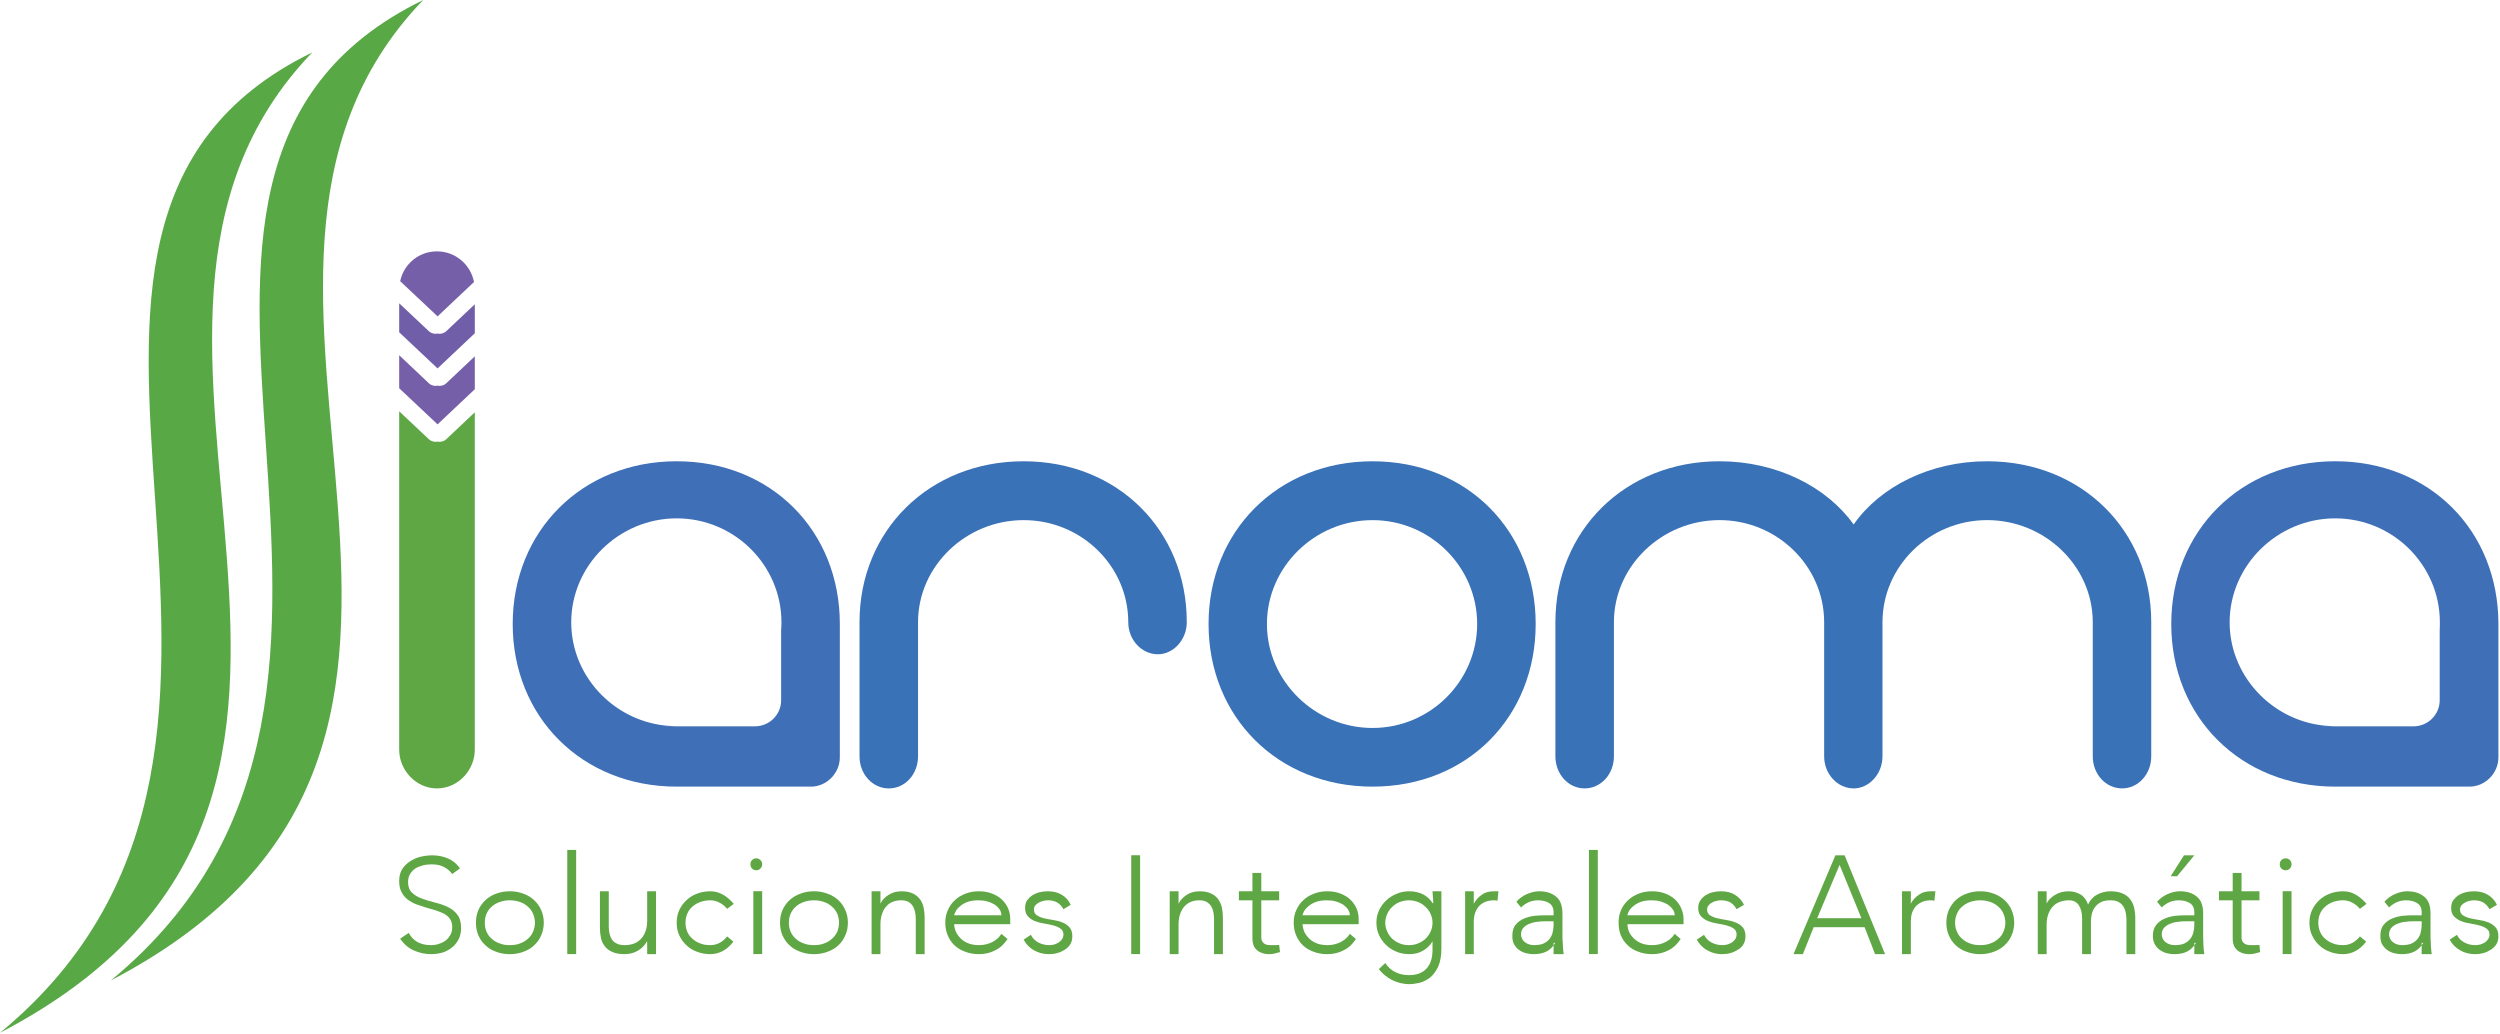 <?xml version="1.0" encoding="UTF-8" standalone="no"?>
<!DOCTYPE svg PUBLIC "-//W3C//DTD SVG 1.1//EN" "http://www.w3.org/Graphics/SVG/1.1/DTD/svg11.dtd">
<svg width="1368px" height="566px" version="1.1" xmlns="http://www.w3.org/2000/svg" xmlns:xlink="http://www.w3.org/1999/xlink" xml:space="preserve" xmlns:serif="http://www.serif.com/" style="fill-rule:evenodd;clip-rule:evenodd;stroke-linejoin:round;stroke-miterlimit:2;">
    <g transform="matrix(10.115,0,0,10.115,1277.57,285.488)">
        <path d="M0,11.06C-3.113,11.052 -5.686,8.514 -5.686,5.443C-5.686,2.356 -3.096,-0.182 0.027,-0.182C3.158,-0.182 5.687,2.356 5.687,5.443C5.687,5.582 5.687,5.731 5.678,5.871L5.678,9.656C5.678,10.441 5.041,11.069 4.256,11.069L0.08,11.069C-0.715,11.069 -0.977,11.06 0,11.06M7.291,14.331C8.121,14.331 8.854,13.624 8.854,12.744L8.854,5.531C8.854,0.498 5.146,-3.271 0.027,-3.271C-5.084,-3.271 -8.844,0.498 -8.844,5.531C-8.844,10.572 -5.084,14.331 0.027,14.331L7.291,14.331Z" style="fill:rgb(62,111,183);"/>
    </g>
    <g transform="matrix(10.115,0,0,10.115,370.009,285.488)">
        <path d="M0,11.06C-3.114,11.052 -5.678,8.514 -5.678,5.443C-5.678,2.356 -3.096,-0.182 0.026,-0.182C3.157,-0.182 5.695,2.356 5.695,5.443C5.695,5.582 5.687,5.731 5.678,5.871L5.678,9.656C5.678,10.441 5.041,11.069 4.256,11.069L0.078,11.069C-0.715,11.069 -0.977,11.06 0,11.06M7.291,14.331C8.12,14.331 8.853,13.624 8.853,12.744L8.853,5.531C8.853,0.498 5.146,-3.271 0.026,-3.271C-5.085,-3.271 -8.844,0.498 -8.844,5.531C-8.844,10.572 -5.085,14.331 0.026,14.331L7.291,14.331Z" style="fill:rgb(62,111,183);"/>
    </g>
    <g transform="matrix(10.115,0,0,10.115,633.622,325.813)">
        <path d="M0,3.184C0.819,3.184 1.561,2.416 1.561,1.448C1.561,-3.497 -2.154,-7.257 -7.265,-7.257C-12.385,-7.257 -16.144,-3.497 -16.144,1.448L-16.144,8.705C-16.144,9.672 -15.438,10.441 -14.557,10.441C-13.676,10.441 -12.978,9.672 -12.978,8.705L-12.978,1.448C-12.978,-1.578 -10.396,-4.073 -7.265,-4.073C-4.134,-4.073 -1.605,-1.578 -1.605,1.448C-1.605,2.416 -0.873,3.184 0,3.184" style="fill:rgb(58,114,184);"/>
    </g>
    <g transform="matrix(10.115,0,0,10.115,751.051,398.24)">
        <path d="M0,-11.233C3.131,-11.233 5.66,-8.695 5.66,-5.616C5.66,-2.537 3.131,0.01 0,0.01C-3.131,0.01 -5.713,-2.537 -5.713,-5.616C-5.713,-8.695 -3.131,-11.233 0,-11.233M0,3.184C5.119,3.184 8.826,-0.574 8.826,-5.616C8.826,-10.649 5.119,-14.417 0,-14.417C-5.112,-14.417 -8.871,-10.649 -8.871,-5.616C-8.871,-0.574 -5.112,3.184 0,3.184" style="fill:rgb(58,114,184);"/>
    </g>
    <g transform="matrix(10.115,0,0,10.115,1161.22,252.403)">
        <path d="M0,17.698C0.871,17.698 1.576,16.929 1.576,15.962L1.576,8.705C1.576,3.76 -2.182,0 -7.303,0C-10.381,0 -13.094,1.37 -14.523,3.42C-15.988,1.37 -18.701,0 -21.779,0C-26.9,0 -30.658,3.76 -30.658,8.705L-30.658,15.962C-30.658,16.929 -29.953,17.698 -29.08,17.698C-28.197,17.698 -27.492,16.929 -27.492,15.962L-27.492,8.705C-27.492,5.679 -24.91,3.184 -21.779,3.184C-18.656,3.184 -16.119,5.679 -16.119,8.705L-16.119,15.962C-16.119,16.929 -15.387,17.698 -14.523,17.698C-13.695,17.698 -12.963,16.929 -12.963,15.962L-12.963,8.705C-12.963,5.679 -10.424,3.184 -7.303,3.184C-4.17,3.184 -1.588,5.679 -1.588,8.705L-1.588,15.962C-1.588,16.929 -0.883,17.698 0,17.698" style="fill:rgb(58,114,184);"/>
    </g>
    <g transform="matrix(10.115,0,0,10.115,60.693,28.667)">
        <path d="M0,50.204C24.883,37.217 2.215,12.421 16.894,-2.834C-2.8,6.76 19.528,34.103 0,50.204M-6,53.038C18.882,40.051 -3.785,15.255 10.894,0.001C-8.8,9.595 13.528,36.937 -6,53.038" style="fill:rgb(89,168,70);"/>
    </g>
    <g transform="matrix(10.115,0,0,10.115,259.816,185.185)">
        <path d="M0,-0.279L0,-1.849L-1.553,-0.383C-1.675,-0.271 -1.858,-0.226 -2.015,-0.262C-2.172,-0.226 -2.355,-0.271 -2.477,-0.383L-4.091,-1.901L-4.091,-0.332L-2.015,1.622L0,-0.279Z" style="fill:rgb(113,94,169);"/>
    </g>
    <g transform="matrix(10.115,0,0,10.115,259.816,213.598)">
        <path d="M0,-0.061L0,-1.841L-1.553,-0.375C-1.675,-0.262 -1.858,-0.218 -2.015,-0.253C-2.172,-0.218 -2.355,-0.262 -2.477,-0.375L-4.091,-1.901L-4.091,-0.114L-2.015,1.84L0,-0.061Z" style="fill:rgb(118,95,169);"/>
    </g>
    <g transform="matrix(0.111,-10.115,-10.115,-0.111,238.376,135.11)">
        <path d="M-1.875,-2.097C-0.927,-1.902 -0.229,-1.067 -0.24,-0.073C-0.251,0.904 -0.94,1.708 -1.875,1.898L-3.755,-0.146L-1.875,-2.097Z" style="fill:rgb(118,95,169);"/>
    </g>
    <g transform="matrix(10.115,0,0,10.115,239.086,225.061)">
        <path d="M0,20.401C1.143,20.401 2.049,19.415 2.049,18.307L2.049,0.053L0.497,1.518C0.375,1.631 0.191,1.674 0.035,1.641C-0.123,1.674 -0.306,1.631 -0.428,1.518L-2.042,0L-2.042,18.307C-2.042,19.415 -1.134,20.401 0,20.401" style="fill:rgb(95,167,68);"/>
    </g>
    <g transform="matrix(10.115,0,0,10.115,218.968,476.499)">
        <path d="M0,3.673C0.2,3.969 0.445,4.179 0.741,4.309C1.029,4.44 1.343,4.509 1.683,4.509C1.893,4.509 2.102,4.475 2.294,4.423C2.485,4.361 2.66,4.266 2.809,4.143C2.965,4.021 3.079,3.873 3.166,3.698C3.253,3.525 3.297,3.324 3.297,3.097C3.297,2.783 3.227,2.538 3.087,2.364C2.948,2.181 2.765,2.049 2.555,1.945C2.337,1.849 2.111,1.771 1.858,1.711C1.613,1.649 1.378,1.579 1.169,1.501C0.951,1.423 0.776,1.317 0.636,1.177C0.497,1.047 0.427,0.855 0.427,0.602C0.427,0.445 0.462,0.305 0.532,0.184C0.602,0.07 0.689,-0.034 0.803,-0.113C0.916,-0.191 1.055,-0.244 1.212,-0.288C1.369,-0.331 1.535,-0.349 1.709,-0.349C1.954,-0.349 2.172,-0.305 2.346,-0.218C2.529,-0.131 2.686,0 2.817,0.175L3.235,-0.131C3.062,-0.383 2.843,-0.558 2.582,-0.671C2.329,-0.776 2.049,-0.836 1.744,-0.836C1.5,-0.836 1.273,-0.802 1.055,-0.749C0.846,-0.688 0.654,-0.601 0.488,-0.479C0.323,-0.366 0.183,-0.218 0.087,-0.052C-0.009,0.123 -0.053,0.323 -0.053,0.541C-0.053,0.785 -0.018,0.977 0.07,1.143C0.148,1.3 0.253,1.431 0.393,1.545C0.532,1.649 0.68,1.736 0.854,1.806C1.021,1.867 1.204,1.928 1.378,1.981C1.561,2.032 1.735,2.085 1.91,2.137C2.076,2.189 2.232,2.251 2.372,2.32C2.503,2.399 2.616,2.486 2.695,2.6C2.773,2.721 2.817,2.861 2.817,3.036C2.817,3.193 2.791,3.324 2.73,3.445C2.66,3.567 2.582,3.673 2.477,3.76C2.372,3.838 2.242,3.908 2.102,3.951C1.962,4.003 1.814,4.021 1.648,4.021C1.387,4.021 1.16,3.969 0.951,3.863C0.75,3.751 0.584,3.585 0.462,3.358L0,3.673Z" style="fill:rgb(95,167,68);"/>
    </g>
    <g transform="matrix(10.115,0,0,10.115,261.757,498.034)">
        <path d="M0,1.36C0.087,1.569 0.218,1.753 0.384,1.901C0.541,2.058 0.732,2.171 0.959,2.25C1.186,2.337 1.43,2.381 1.701,2.381C1.971,2.381 2.215,2.337 2.442,2.25C2.66,2.171 2.861,2.058 3.018,1.901C3.183,1.753 3.314,1.569 3.401,1.36C3.489,1.16 3.541,0.924 3.541,0.68C3.541,0.436 3.489,0.2 3.401,-0C3.314,-0.21 3.183,-0.385 3.018,-0.541C2.861,-0.689 2.66,-0.812 2.442,-0.89C2.215,-0.977 1.971,-1.021 1.701,-1.021C1.43,-1.021 1.186,-0.977 0.959,-0.89C0.732,-0.812 0.541,-0.689 0.384,-0.541C0.218,-0.385 0.087,-0.21 0,-0C-0.087,0.2 -0.131,0.436 -0.131,0.68C-0.131,0.924 -0.087,1.16 0,1.36M0.436,0.209C0.498,0.06 0.584,-0.07 0.707,-0.175C0.829,-0.288 0.968,-0.376 1.143,-0.436C1.308,-0.498 1.491,-0.533 1.701,-0.533C1.91,-0.533 2.102,-0.498 2.268,-0.436C2.433,-0.376 2.573,-0.288 2.695,-0.175C2.817,-0.07 2.904,0.06 2.965,0.209C3.026,0.357 3.062,0.514 3.062,0.68C3.062,0.845 3.026,1.002 2.965,1.151C2.904,1.298 2.817,1.43 2.695,1.534C2.573,1.648 2.433,1.735 2.268,1.796C2.102,1.866 1.91,1.892 1.701,1.892C1.491,1.892 1.308,1.866 1.143,1.796C0.968,1.735 0.829,1.648 0.707,1.534C0.584,1.43 0.498,1.298 0.436,1.151C0.375,1.002 0.349,0.845 0.349,0.68C0.349,0.514 0.375,0.357 0.436,0.209" style="fill:rgb(95,167,68);"/>
    </g>
    <g transform="matrix(10.115,0,0,10.115,-720.368,-431.967)">
        <rect x="101.906" y="88.685" width="0.48" height="5.634" style="fill:rgb(95,167,68);"/>
    </g>
    <g transform="matrix(10.115,0,0,10.115,358.979,522.11)">
        <path d="M0,-3.401L-0.479,-3.401L-0.479,-1.796C-0.479,-1.569 -0.515,-1.378 -0.576,-1.22C-0.637,-1.054 -0.724,-0.916 -0.828,-0.811C-0.942,-0.697 -1.064,-0.618 -1.212,-0.566C-1.361,-0.514 -1.518,-0.488 -1.684,-0.488C-1.867,-0.488 -2.015,-0.514 -2.128,-0.576C-2.241,-0.628 -2.329,-0.706 -2.39,-0.802C-2.451,-0.898 -2.494,-1.012 -2.521,-1.133C-2.547,-1.255 -2.556,-1.378 -2.556,-1.518L-2.556,-3.401L-3.035,-3.401L-3.035,-1.43C-3.035,-1.247 -3.018,-1.064 -2.983,-0.898C-2.948,-0.724 -2.887,-0.576 -2.782,-0.444C-2.687,-0.305 -2.547,-0.2 -2.372,-0.122C-2.198,-0.043 -1.98,0 -1.701,0C-1.421,0 -1.178,-0.069 -0.959,-0.2C-0.75,-0.33 -0.602,-0.488 -0.506,-0.671L-0.479,-0.671L-0.479,0L0,0L0,-3.401Z" style="fill:rgb(95,167,68);"/>
    </g>
    <g transform="matrix(10.115,0,0,10.115,397.885,497.408)">
        <path d="M0,1.483C-0.113,1.623 -0.244,1.745 -0.393,1.824C-0.549,1.911 -0.724,1.954 -0.907,1.954C-1.116,1.954 -1.299,1.928 -1.465,1.858C-1.631,1.796 -1.771,1.71 -1.893,1.596C-2.015,1.492 -2.102,1.36 -2.163,1.212C-2.224,1.064 -2.25,0.907 -2.25,0.742C-2.25,0.576 -2.224,0.419 -2.163,0.271C-2.102,0.122 -2.015,-0.008 -1.893,-0.113C-1.771,-0.226 -1.631,-0.314 -1.465,-0.374C-1.299,-0.436 -1.116,-0.471 -0.907,-0.471C-0.733,-0.471 -0.566,-0.426 -0.418,-0.348C-0.262,-0.269 -0.122,-0.156 0,-0.008L0.357,-0.278C0.192,-0.479 0,-0.644 -0.209,-0.767C-0.427,-0.898 -0.663,-0.959 -0.907,-0.959C-1.169,-0.959 -1.413,-0.915 -1.631,-0.829C-1.849,-0.75 -2.041,-0.627 -2.198,-0.479C-2.363,-0.323 -2.494,-0.148 -2.59,0.062C-2.686,0.262 -2.729,0.498 -2.729,0.742C-2.729,0.986 -2.686,1.222 -2.59,1.422C-2.494,1.631 -2.363,1.815 -2.198,1.963C-2.041,2.12 -1.849,2.233 -1.631,2.312C-1.413,2.399 -1.169,2.442 -0.907,2.442C-0.663,2.442 -0.436,2.381 -0.227,2.269C-0.017,2.154 0.174,1.981 0.34,1.763L0,1.483Z" style="fill:rgb(95,167,68);"/>
    </g>
    <g transform="matrix(10.115,0,0,10.115,-720.368,-427.374)">
        <path d="M111.971,93.865L112.45,93.865L112.45,90.464L111.971,90.464L111.971,93.865ZM111.901,89.235C111.962,89.304 112.041,89.331 112.128,89.331C112.224,89.331 112.294,89.304 112.355,89.235C112.416,89.174 112.451,89.095 112.451,89.007C112.451,88.911 112.416,88.842 112.355,88.78C112.294,88.72 112.224,88.685 112.128,88.685C112.041,88.685 111.962,88.72 111.901,88.78C111.84,88.842 111.814,88.911 111.814,89.007C111.814,89.095 111.84,89.174 111.901,89.235" style="fill:rgb(95,167,68);"/>
    </g>
    <g transform="matrix(10.115,0,0,10.115,428.147,498.034)">
        <path d="M0,1.36C0.096,1.569 0.218,1.753 0.384,1.901C0.541,2.058 0.741,2.171 0.968,2.25C1.186,2.337 1.439,2.381 1.709,2.381C1.971,2.381 2.215,2.337 2.442,2.25C2.668,2.171 2.861,2.058 3.026,1.901C3.192,1.753 3.314,1.569 3.402,1.36C3.498,1.16 3.541,0.924 3.541,0.68C3.541,0.436 3.498,0.2 3.402,-0C3.314,-0.21 3.192,-0.385 3.026,-0.541C2.861,-0.689 2.668,-0.812 2.442,-0.89C2.215,-0.977 1.971,-1.021 1.709,-1.021C1.439,-1.021 1.186,-0.977 0.968,-0.89C0.741,-0.812 0.541,-0.689 0.384,-0.541C0.218,-0.385 0.096,-0.21 0,-0C-0.087,0.2 -0.131,0.436 -0.131,0.68C-0.131,0.924 -0.087,1.16 0,1.36M0.436,0.209C0.497,0.06 0.593,-0.07 0.707,-0.175C0.829,-0.288 0.968,-0.376 1.143,-0.436C1.308,-0.498 1.5,-0.533 1.709,-0.533C1.91,-0.533 2.102,-0.498 2.268,-0.436C2.433,-0.376 2.582,-0.288 2.695,-0.175C2.817,-0.07 2.904,0.06 2.974,0.209C3.026,0.357 3.062,0.514 3.062,0.68C3.062,0.845 3.026,1.002 2.974,1.151C2.904,1.298 2.817,1.43 2.695,1.534C2.582,1.648 2.433,1.735 2.268,1.796C2.102,1.866 1.91,1.892 1.709,1.892C1.5,1.892 1.308,1.866 1.143,1.796C0.968,1.735 0.829,1.648 0.707,1.534C0.593,1.43 0.497,1.298 0.436,1.151C0.375,1.002 0.349,0.845 0.349,0.68C0.349,0.514 0.375,0.357 0.436,0.209" style="fill:rgb(95,167,68);"/>
    </g>
    <g transform="matrix(10.115,0,0,10.115,476.937,487.711)">
        <path d="M0,3.401L0.479,3.401L0.479,1.796C0.479,1.578 0.506,1.386 0.567,1.22C0.619,1.055 0.698,0.916 0.802,0.811C0.898,0.697 1.012,0.619 1.151,0.566C1.291,0.514 1.43,0.488 1.587,0.488C1.753,0.488 1.893,0.514 1.997,0.575C2.102,0.636 2.18,0.714 2.233,0.811C2.293,0.907 2.329,1.011 2.354,1.133C2.381,1.256 2.39,1.386 2.39,1.517L2.39,3.401L2.87,3.401L2.87,1.43C2.87,1.247 2.852,1.072 2.817,0.899C2.782,0.723 2.721,0.575 2.625,0.444C2.529,0.305 2.398,0.2 2.241,0.122C2.076,0.043 1.867,0 1.614,0C1.343,0 1.107,0.069 0.907,0.2C0.707,0.331 0.558,0.488 0.479,0.672L0.479,0L0,0L0,3.401Z" style="fill:rgb(95,167,68);"/>
    </g>
    <g transform="matrix(10.115,0,0,10.115,547.957,498.827)">
        <path d="M0,1.203C-0.113,1.396 -0.288,1.544 -0.506,1.656C-0.733,1.762 -0.96,1.814 -1.195,1.814C-1.474,1.814 -1.692,1.77 -1.866,1.683C-2.041,1.604 -2.181,1.491 -2.276,1.369C-2.381,1.256 -2.451,1.125 -2.495,1.002C-2.538,0.872 -2.556,0.767 -2.556,0.68L0.479,0.68L0.479,0.392C0.479,0.209 0.445,0.026 0.375,-0.149C0.296,-0.332 0.192,-0.488 0.043,-0.636C-0.096,-0.776 -0.279,-0.881 -0.489,-0.969C-0.698,-1.056 -0.942,-1.099 -1.221,-1.099C-1.482,-1.099 -1.727,-1.056 -1.945,-0.969C-2.172,-0.881 -2.364,-0.768 -2.521,-0.611C-2.687,-0.463 -2.809,-0.279 -2.896,-0.079C-2.992,0.13 -3.035,0.348 -3.035,0.593C-3.035,0.846 -2.992,1.081 -2.905,1.282C-2.817,1.491 -2.695,1.674 -2.538,1.823C-2.372,1.98 -2.181,2.092 -1.954,2.172C-1.736,2.259 -1.482,2.302 -1.212,2.302C-0.89,2.302 -0.593,2.232 -0.332,2.092C-0.061,1.962 0.157,1.753 0.332,1.483L0,1.203ZM-2.556,0.2C-2.556,0.166 -2.529,0.104 -2.486,0.017C-2.451,-0.07 -2.381,-0.167 -2.276,-0.253C-2.181,-0.349 -2.05,-0.436 -1.875,-0.506C-1.709,-0.576 -1.5,-0.611 -1.247,-0.611C-1.073,-0.611 -0.907,-0.594 -0.759,-0.549C-0.602,-0.506 -0.471,-0.445 -0.357,-0.376C-0.244,-0.297 -0.157,-0.209 -0.096,-0.113C-0.026,-0.018 0,0.087 0,0.2L-2.556,0.2Z" style="fill:rgb(95,167,68);"/>
    </g>
    <g transform="matrix(10.115,0,0,10.115,560.132,495.645)">
        <path d="M0,1.832C0.131,2.077 0.322,2.277 0.558,2.407C0.802,2.547 1.073,2.617 1.369,2.617C1.526,2.617 1.683,2.6 1.832,2.555C1.979,2.513 2.111,2.451 2.232,2.373C2.354,2.294 2.451,2.198 2.529,2.077C2.599,1.954 2.634,1.814 2.634,1.649C2.634,1.439 2.582,1.274 2.477,1.16C2.372,1.047 2.25,0.96 2.093,0.898C1.945,0.838 1.771,0.794 1.596,0.768C1.413,0.742 1.247,0.707 1.09,0.672C0.942,0.637 0.811,0.576 0.715,0.515C0.61,0.445 0.558,0.341 0.558,0.201C0.558,0.123 0.576,0.044 0.628,-0.017C0.68,-0.079 0.741,-0.13 0.811,-0.165C0.881,-0.21 0.968,-0.244 1.055,-0.262C1.142,-0.288 1.229,-0.296 1.317,-0.296C1.526,-0.296 1.692,-0.252 1.823,-0.174C1.954,-0.095 2.067,0.026 2.154,0.184L2.547,-0.052C2.442,-0.288 2.276,-0.47 2.067,-0.593C1.858,-0.724 1.596,-0.785 1.308,-0.785C1.16,-0.785 1.003,-0.767 0.863,-0.732C0.715,-0.698 0.584,-0.636 0.471,-0.566C0.349,-0.488 0.262,-0.392 0.183,-0.288C0.113,-0.174 0.079,-0.034 0.079,0.114C0.079,0.314 0.131,0.462 0.235,0.576C0.332,0.681 0.462,0.768 0.61,0.829C0.768,0.89 0.933,0.934 1.116,0.96C1.299,0.995 1.465,1.02 1.613,1.064C1.771,1.108 1.893,1.16 1.997,1.238C2.102,1.308 2.154,1.414 2.154,1.553C2.154,1.649 2.128,1.727 2.084,1.797C2.041,1.867 1.979,1.928 1.901,1.98C1.832,2.024 1.745,2.068 1.657,2.094C1.561,2.119 1.465,2.128 1.378,2.128C1.177,2.128 0.985,2.085 0.802,1.989C0.619,1.893 0.479,1.753 0.392,1.571L0,1.832Z" style="fill:rgb(95,167,68);"/>
    </g>
    <g transform="matrix(10.115,0,0,10.115,-720.368,-429.054)">
        <rect x="132.415" y="88.685" width="0.48" height="5.346" style="fill:rgb(95,167,68);"/>
    </g>
    <g transform="matrix(10.115,0,0,10.115,640.062,487.711)">
        <path d="M0,3.401L0.479,3.401L0.479,1.796C0.479,1.578 0.506,1.386 0.567,1.22C0.628,1.055 0.706,0.916 0.803,0.811C0.907,0.697 1.021,0.619 1.16,0.566C1.291,0.514 1.439,0.488 1.596,0.488C1.753,0.488 1.893,0.514 1.997,0.575C2.102,0.636 2.18,0.714 2.242,0.811C2.302,0.907 2.337,1.011 2.363,1.133C2.39,1.256 2.398,1.386 2.398,1.517L2.398,3.401L2.878,3.401L2.878,1.43C2.878,1.247 2.861,1.072 2.826,0.899C2.791,0.723 2.721,0.575 2.634,0.444C2.538,0.305 2.407,0.2 2.242,0.122C2.084,0.043 1.875,0 1.613,0C1.343,0 1.107,0.069 0.907,0.2C0.715,0.331 0.567,0.488 0.479,0.672L0.479,0L0,0L0,3.401Z" style="fill:rgb(95,167,68);"/>
    </g>
    <g transform="matrix(10.115,0,0,10.115,699.96,512.056)">
        <path d="M0,-2.407L-0.967,-2.407L-0.967,-3.401L-1.447,-3.401L-1.447,-2.407L-2.18,-2.407L-2.18,-1.919L-1.447,-1.919L-1.447,0.166C-1.447,0.288 -1.43,0.393 -1.395,0.488C-1.36,0.594 -1.308,0.681 -1.229,0.751C-1.16,0.829 -1.063,0.882 -0.941,0.925C-0.828,0.977 -0.688,0.994 -0.531,0.994C-0.453,0.994 -0.357,0.986 -0.244,0.96C-0.14,0.933 -0.043,0.907 0.045,0.882L0,0.497C-0.078,0.497 -0.156,0.506 -0.244,0.506L-0.497,0.506C-0.645,0.506 -0.758,0.471 -0.845,0.393C-0.924,0.323 -0.967,0.218 -0.967,0.078L-0.967,-1.919L0,-1.919L0,-2.407Z" style="fill:rgb(95,167,68);"/>
    </g>
    <g transform="matrix(10.115,0,0,10.115,738.614,498.827)">
        <path d="M0,1.203C-0.114,1.396 -0.288,1.544 -0.506,1.656C-0.733,1.762 -0.96,1.814 -1.196,1.814C-1.476,1.814 -1.693,1.77 -1.866,1.683C-2.042,1.604 -2.181,1.491 -2.277,1.369C-2.382,1.256 -2.46,1.125 -2.495,1.002C-2.538,0.872 -2.557,0.767 -2.557,0.68L0.479,0.68L0.479,0.392C0.479,0.209 0.444,0.026 0.375,-0.149C0.296,-0.332 0.19,-0.488 0.042,-0.636C-0.097,-0.776 -0.279,-0.881 -0.489,-0.969C-0.698,-1.056 -0.942,-1.099 -1.222,-1.099C-1.483,-1.099 -1.728,-1.056 -1.945,-0.969C-2.172,-0.881 -2.364,-0.768 -2.521,-0.611C-2.687,-0.463 -2.809,-0.279 -2.896,-0.079C-2.992,0.13 -3.035,0.348 -3.035,0.593C-3.035,0.846 -2.992,1.081 -2.904,1.282C-2.817,1.491 -2.695,1.674 -2.538,1.823C-2.373,1.98 -2.181,2.092 -1.962,2.172C-1.735,2.259 -1.483,2.302 -1.213,2.302C-0.89,2.302 -0.594,2.232 -0.332,2.092C-0.062,1.962 0.157,1.753 0.331,1.483L0,1.203ZM-2.557,0.2C-2.557,0.166 -2.53,0.104 -2.495,0.017C-2.451,-0.07 -2.382,-0.167 -2.277,-0.253C-2.181,-0.349 -2.05,-0.436 -1.876,-0.506C-1.71,-0.576 -1.501,-0.611 -1.247,-0.611C-1.073,-0.611 -0.907,-0.594 -0.76,-0.549C-0.603,-0.506 -0.472,-0.445 -0.358,-0.376C-0.254,-0.297 -0.157,-0.209 -0.097,-0.113C-0.027,-0.018 0,0.087 0,0.2L-2.557,0.2Z" style="fill:rgb(95,167,68);"/>
    </g>
    <g transform="matrix(10.115,0,0,10.115,788.727,538.528)">
        <path d="M0,-5.024L-0.48,-5.024L-0.437,-4.388L-0.48,-4.388C-0.602,-4.587 -0.777,-4.745 -0.986,-4.857C-1.205,-4.963 -1.448,-5.024 -1.736,-5.024C-1.98,-5.024 -2.217,-4.981 -2.424,-4.885C-2.643,-4.797 -2.835,-4.675 -2.992,-4.519C-3.158,-4.37 -3.279,-4.187 -3.377,-3.985C-3.473,-3.777 -3.515,-3.559 -3.515,-3.323C-3.515,-3.088 -3.473,-2.87 -3.377,-2.66C-3.279,-2.451 -3.158,-2.277 -2.992,-2.12C-2.835,-1.962 -2.643,-1.841 -2.424,-1.753C-2.217,-1.666 -1.98,-1.623 -1.736,-1.623C-1.448,-1.623 -1.205,-1.684 -0.986,-1.815C-0.777,-1.936 -0.602,-2.102 -0.48,-2.32L-0.48,-1.902C-0.48,-1.841 -0.48,-1.762 -0.489,-1.675C-0.489,-1.579 -0.506,-1.483 -0.531,-1.378C-0.559,-1.274 -0.594,-1.169 -0.646,-1.064C-0.707,-0.96 -0.777,-0.863 -0.873,-0.776C-0.968,-0.69 -1.09,-0.62 -1.23,-0.566C-1.379,-0.515 -1.562,-0.488 -1.77,-0.488C-2.023,-0.488 -2.26,-0.541 -2.477,-0.645C-2.703,-0.751 -2.888,-0.916 -3.036,-1.143L-3.385,-0.812C-3.297,-0.698 -3.193,-0.594 -3.07,-0.488C-2.949,-0.393 -2.826,-0.306 -2.678,-0.227C-2.539,-0.158 -2.391,-0.105 -2.233,-0.061C-2.068,-0.027 -1.91,0 -1.744,0C-1.58,0 -1.396,-0.027 -1.186,-0.07C-0.986,-0.122 -0.803,-0.218 -0.621,-0.349C-0.445,-0.488 -0.297,-0.69 -0.174,-0.942C-0.062,-1.195 0,-1.526 0,-1.936L0,-5.024ZM-0.584,-2.843C-0.646,-2.705 -0.741,-2.573 -0.855,-2.459C-0.968,-2.356 -1.1,-2.269 -1.256,-2.207C-1.414,-2.137 -1.58,-2.111 -1.754,-2.111C-1.937,-2.111 -2.103,-2.137 -2.26,-2.207C-2.416,-2.269 -2.547,-2.356 -2.661,-2.459C-2.773,-2.573 -2.871,-2.705 -2.93,-2.843C-3,-2.992 -3.036,-3.158 -3.036,-3.323C-3.036,-3.489 -3,-3.647 -2.93,-3.795C-2.871,-3.943 -2.773,-4.073 -2.661,-4.178C-2.547,-4.291 -2.416,-4.379 -2.26,-4.44C-2.103,-4.501 -1.937,-4.536 -1.754,-4.536C-1.58,-4.536 -1.414,-4.501 -1.256,-4.44C-1.1,-4.379 -0.968,-4.291 -0.855,-4.178C-0.741,-4.073 -0.646,-3.943 -0.584,-3.795C-0.515,-3.647 -0.48,-3.489 -0.48,-3.323C-0.48,-3.158 -0.515,-2.992 -0.584,-2.843" style="fill:rgb(95,167,68);"/>
    </g>
    <g transform="matrix(10.115,0,0,10.115,801.707,487.711)">
        <path d="M0,3.401L0.469,3.401L0.469,1.631C0.469,1.465 0.494,1.317 0.539,1.177C0.584,1.047 0.652,0.924 0.74,0.82C0.826,0.714 0.949,0.636 1.09,0.575C1.227,0.514 1.395,0.488 1.586,0.488C1.639,0.488 1.691,0.496 1.752,0.514L1.803,0L1.551,0C1.289,0 1.07,0.06 0.896,0.192C0.723,0.314 0.584,0.471 0.469,0.672L0.469,0L0,0L0,3.401Z" style="fill:rgb(95,167,68);"/>
    </g>
    <g transform="matrix(10.115,0,0,10.115,854.97,509.937)">
        <path d="M0,-0.994C0,-1.421 -0.113,-1.726 -0.348,-1.911C-0.574,-2.101 -0.881,-2.198 -1.264,-2.198C-1.473,-2.198 -1.691,-2.145 -1.918,-2.049C-2.135,-1.953 -2.336,-1.813 -2.494,-1.631L-2.24,-1.325C-1.971,-1.578 -1.674,-1.709 -1.324,-1.709C-1.08,-1.709 -0.881,-1.657 -0.723,-1.561C-0.559,-1.456 -0.48,-1.29 -0.48,-1.064L-0.48,-0.898L-0.959,-0.898C-1.115,-0.898 -1.299,-0.889 -1.5,-0.871C-1.699,-0.846 -1.893,-0.802 -2.076,-0.723C-2.258,-0.645 -2.406,-0.541 -2.529,-0.392C-2.66,-0.235 -2.711,-0.035 -2.711,0.219C-2.711,0.393 -2.686,0.549 -2.615,0.672C-2.547,0.794 -2.451,0.899 -2.346,0.977C-2.232,1.055 -2.109,1.117 -1.971,1.152C-1.83,1.187 -1.691,1.204 -1.551,1.204C-1.271,1.204 -1.037,1.152 -0.854,1.055C-0.67,0.96 -0.514,0.803 -0.391,0.594L-0.48,0.594L-0.48,1.204L0.07,1.204C0.053,1.108 0.037,1.012 0.037,0.916C0.025,0.82 0.018,0.724 0.018,0.611C0.01,0.498 0,0.376 0,0.253L0,-0.994ZM-0.48,-0.575L-0.48,-0.366C-0.48,-0.235 -0.496,-0.105 -0.531,0.027C-0.559,0.158 -0.617,0.27 -0.697,0.376C-0.775,0.48 -0.889,0.558 -1.02,0.628C-1.16,0.689 -1.334,0.715 -1.543,0.715C-1.629,0.715 -1.707,0.706 -1.787,0.681C-1.875,0.655 -1.945,0.619 -2.014,0.568C-2.076,0.524 -2.135,0.463 -2.172,0.393C-2.213,0.314 -2.24,0.228 -2.24,0.131C-2.24,-0.009 -2.197,-0.113 -2.127,-0.208C-2.049,-0.296 -1.953,-0.366 -1.822,-0.427C-1.699,-0.479 -1.561,-0.523 -1.402,-0.541C-1.246,-0.566 -1.08,-0.575 -0.916,-0.575L-0.48,-0.575Z" style="fill:rgb(95,167,68);"/>
    </g>
    <g transform="matrix(10.115,0,0,10.115,-720.368,-431.967)">
        <rect x="157.176" y="88.685" width="0.479" height="5.634" style="fill:rgb(95,167,68);"/>
    </g>
    <g transform="matrix(10.115,0,0,10.115,916.394,498.827)">
        <path d="M0,1.203C-0.123,1.396 -0.289,1.544 -0.516,1.656C-0.734,1.762 -0.969,1.814 -1.205,1.814C-1.477,1.814 -1.703,1.77 -1.875,1.683C-2.051,1.604 -2.182,1.491 -2.287,1.369C-2.391,1.256 -2.461,1.125 -2.504,1.002C-2.539,0.872 -2.557,0.767 -2.557,0.68L0.479,0.68L0.479,0.392C0.479,0.209 0.436,0.026 0.365,-0.149C0.297,-0.332 0.182,-0.488 0.043,-0.636C-0.105,-0.776 -0.279,-0.881 -0.49,-0.969C-0.707,-1.056 -0.953,-1.099 -1.223,-1.099C-1.492,-1.099 -1.736,-1.056 -1.955,-0.969C-2.172,-0.881 -2.365,-0.768 -2.529,-0.611C-2.688,-0.463 -2.818,-0.279 -2.904,-0.079C-2.994,0.13 -3.035,0.348 -3.035,0.593C-3.035,0.846 -2.994,1.081 -2.916,1.282C-2.826,1.491 -2.705,1.674 -2.539,1.823C-2.383,1.98 -2.191,2.092 -1.963,2.172C-1.744,2.259 -1.492,2.302 -1.213,2.302C-0.9,2.302 -0.604,2.232 -0.332,2.092C-0.07,1.962 0.148,1.753 0.322,1.483L0,1.203ZM-2.557,0.2C-2.557,0.166 -2.539,0.104 -2.496,0.017C-2.461,-0.07 -2.383,-0.167 -2.287,-0.253C-2.191,-0.349 -2.051,-0.436 -1.885,-0.506C-1.719,-0.576 -1.502,-0.611 -1.25,-0.611C-1.082,-0.611 -0.916,-0.594 -0.76,-0.549C-0.611,-0.506 -0.48,-0.445 -0.367,-0.376C-0.254,-0.297 -0.168,-0.209 -0.098,-0.113C-0.037,-0.018 0,0.087 0,0.2L-2.557,0.2Z" style="fill:rgb(95,167,68);"/>
    </g>
    <g transform="matrix(10.115,0,0,10.115,928.466,495.645)">
        <path d="M0,1.832C0.141,2.077 0.322,2.277 0.568,2.407C0.811,2.547 1.074,2.617 1.369,2.617C1.535,2.617 1.684,2.6 1.832,2.555C1.98,2.513 2.111,2.451 2.234,2.373C2.365,2.294 2.461,2.198 2.529,2.077C2.6,1.954 2.635,1.814 2.635,1.649C2.635,1.439 2.582,1.274 2.486,1.16C2.381,1.047 2.25,0.96 2.094,0.898C1.945,0.838 1.779,0.794 1.596,0.768C1.412,0.742 1.248,0.707 1.1,0.672C0.941,0.637 0.82,0.576 0.715,0.515C0.609,0.445 0.559,0.341 0.559,0.201C0.559,0.123 0.584,0.044 0.637,-0.017C0.68,-0.079 0.742,-0.13 0.811,-0.165C0.881,-0.21 0.969,-0.244 1.057,-0.262C1.143,-0.288 1.23,-0.296 1.316,-0.296C1.527,-0.296 1.701,-0.252 1.832,-0.174C1.955,-0.095 2.066,0.026 2.154,0.184L2.555,-0.052C2.443,-0.288 2.275,-0.47 2.066,-0.593C1.859,-0.724 1.605,-0.785 1.309,-0.785C1.16,-0.785 1.012,-0.767 0.863,-0.732C0.725,-0.698 0.584,-0.636 0.471,-0.566C0.357,-0.488 0.262,-0.392 0.193,-0.288C0.115,-0.174 0.078,-0.034 0.078,0.114C0.078,0.314 0.131,0.462 0.236,0.576C0.342,0.681 0.463,0.768 0.621,0.829C0.77,0.89 0.934,0.934 1.115,0.96C1.301,0.995 1.465,1.02 1.621,1.064C1.77,1.108 1.902,1.16 2.008,1.238C2.102,1.308 2.154,1.414 2.154,1.553C2.154,1.649 2.129,1.727 2.086,1.797C2.041,1.867 1.98,1.928 1.91,1.98C1.832,2.024 1.754,2.068 1.658,2.094C1.561,2.119 1.475,2.128 1.379,2.128C1.178,2.128 0.986,2.085 0.803,1.989C0.621,1.893 0.488,1.753 0.393,1.571L0,1.832Z" style="fill:rgb(95,167,68);"/>
    </g>
    <g transform="matrix(10.115,0,0,10.115,981.394,468.036)">
        <path d="M0,5.346L0.508,5.346L1.092,3.889L3.848,3.889L4.414,5.346L4.955,5.346L2.766,0L2.268,0L0,5.346ZM3.674,3.401L1.283,3.401L2.494,0.515L3.674,3.401Z" style="fill:rgb(95,167,68);"/>
    </g>
    <g transform="matrix(10.115,0,0,10.115,1040.78,487.711)">
        <path d="M0,3.401L0.479,3.401L0.479,1.631C0.479,1.465 0.498,1.317 0.539,1.177C0.584,1.047 0.654,0.924 0.74,0.82C0.836,0.714 0.951,0.636 1.09,0.575C1.23,0.514 1.395,0.488 1.588,0.488C1.639,0.488 1.691,0.496 1.752,0.514L1.807,0L1.553,0C1.299,0 1.082,0.06 0.906,0.192C0.725,0.314 0.584,0.471 0.471,0.672C0.471,0.628 0.479,0.541 0.479,0.409L0.479,0L0,0L0,3.401Z" style="fill:rgb(95,167,68);"/>
    </g>
    <g transform="matrix(10.115,0,0,10.115,1066.37,498.034)">
        <path d="M0,1.36C0.088,1.569 0.219,1.753 0.375,1.901C0.541,2.058 0.732,2.171 0.959,2.25C1.186,2.337 1.43,2.381 1.701,2.381C1.971,2.381 2.215,2.337 2.441,2.25C2.66,2.171 2.852,2.058 3.018,1.901C3.182,1.753 3.314,1.569 3.4,1.36C3.488,1.16 3.541,0.924 3.541,0.68C3.541,0.436 3.488,0.2 3.4,-0C3.314,-0.21 3.182,-0.385 3.018,-0.541C2.852,-0.689 2.66,-0.812 2.441,-0.89C2.215,-0.977 1.971,-1.021 1.701,-1.021C1.43,-1.021 1.186,-0.977 0.959,-0.89C0.732,-0.812 0.541,-0.689 0.375,-0.541C0.219,-0.385 0.088,-0.21 0,-0C-0.088,0.2 -0.131,0.436 -0.131,0.68C-0.131,0.924 -0.088,1.16 0,1.36M0.436,0.209C0.496,0.06 0.584,-0.07 0.705,-0.175C0.828,-0.288 0.969,-0.376 1.133,-0.436C1.309,-0.498 1.49,-0.533 1.701,-0.533C1.91,-0.533 2.092,-0.498 2.268,-0.436C2.434,-0.376 2.572,-0.288 2.695,-0.175C2.816,-0.07 2.904,0.06 2.965,0.209C3.025,0.357 3.061,0.514 3.061,0.68C3.061,0.845 3.025,1.002 2.965,1.151C2.904,1.298 2.816,1.43 2.695,1.534C2.572,1.648 2.434,1.735 2.268,1.796C2.092,1.866 1.91,1.892 1.701,1.892C1.49,1.892 1.309,1.866 1.133,1.796C0.969,1.735 0.828,1.648 0.705,1.534C0.584,1.43 0.496,1.298 0.436,1.151C0.375,1.002 0.34,0.845 0.34,0.68C0.34,0.514 0.375,0.357 0.436,0.209" style="fill:rgb(95,167,68);"/>
    </g>
    <g transform="matrix(10.115,0,0,10.115,1115.07,487.711)">
        <path d="M0,3.401L0.479,3.401L0.479,1.796C0.479,1.578 0.514,1.386 0.576,1.22C0.637,1.055 0.725,0.916 0.828,0.811C0.934,0.697 1.062,0.619 1.211,0.566C1.361,0.514 1.518,0.488 1.684,0.488C1.926,0.488 2.102,0.575 2.223,0.759C2.338,0.941 2.398,1.177 2.398,1.474L2.398,3.401L2.877,3.401L2.877,1.595C2.877,1.483 2.896,1.36 2.922,1.229C2.955,1.099 3.008,0.977 3.086,0.872C3.164,0.759 3.271,0.663 3.41,0.592C3.541,0.523 3.715,0.488 3.924,0.488C4.107,0.488 4.246,0.514 4.361,0.575C4.473,0.636 4.562,0.714 4.621,0.811C4.684,0.907 4.727,1.011 4.752,1.133C4.779,1.256 4.797,1.386 4.797,1.517L4.797,3.401L5.275,3.401L5.275,1.43C5.275,1.247 5.25,1.072 5.217,0.899C5.172,0.723 5.109,0.575 5.006,0.444C4.91,0.305 4.77,0.2 4.596,0.122C4.422,0.043 4.203,0 3.924,0C3.68,0 3.443,0.06 3.227,0.174C3,0.287 2.834,0.471 2.721,0.714C2.633,0.463 2.494,0.278 2.301,0.166C2.111,0.06 1.9,0 1.666,0C1.387,0 1.133,0.069 0.926,0.2C0.715,0.331 0.557,0.488 0.471,0.672L0.479,0.672L0.479,0L0,0L0,3.401Z" style="fill:rgb(95,167,68);"/>
    </g>
    <g transform="matrix(10.115,0,0,10.115,1205.57,490.273)">
        <path d="M0,0.95C0,0.523 -0.113,0.218 -0.348,0.033C-0.574,-0.157 -0.879,-0.254 -1.264,-0.254C-1.473,-0.254 -1.691,-0.201 -1.918,-0.105C-2.135,-0.009 -2.336,0.131 -2.492,0.313L-2.24,0.619C-1.979,0.366 -1.674,0.235 -1.324,0.235C-1.08,0.235 -0.879,0.287 -0.723,0.383C-0.559,0.488 -0.479,0.654 -0.479,0.88L-0.479,1.046L-0.959,1.046C-1.115,1.046 -1.299,1.055 -1.5,1.073C-1.699,1.098 -1.893,1.142 -2.076,1.221C-2.258,1.299 -2.406,1.403 -2.529,1.552C-2.66,1.709 -2.721,1.909 -2.721,2.163C-2.721,2.337 -2.686,2.493 -2.615,2.616C-2.545,2.738 -2.459,2.843 -2.344,2.921C-2.232,2.999 -2.109,3.061 -1.971,3.096C-1.838,3.131 -1.699,3.148 -1.551,3.148C-1.273,3.148 -1.037,3.096 -0.854,2.999C-0.67,2.904 -0.514,2.747 -0.391,2.538L-0.479,2.538L-0.479,3.148L0.062,3.148C0.055,3.052 0.035,2.956 0.027,2.86C0.027,2.764 0.018,2.668 0.01,2.555C0.01,2.442 0,2.32 0,2.197L0,0.95ZM-0.479,1.369L-0.479,1.578C-0.479,1.709 -0.496,1.839 -0.531,1.971C-0.559,2.102 -0.619,2.214 -0.697,2.32C-0.775,2.424 -0.889,2.502 -1.02,2.572C-1.158,2.633 -1.332,2.659 -1.543,2.659C-1.631,2.659 -1.709,2.65 -1.787,2.625C-1.875,2.599 -1.945,2.563 -2.014,2.512C-2.084,2.468 -2.135,2.407 -2.172,2.337C-2.215,2.258 -2.24,2.172 -2.24,2.075C-2.24,1.935 -2.197,1.831 -2.127,1.736C-2.049,1.648 -1.953,1.578 -1.822,1.517C-1.699,1.465 -1.561,1.421 -1.402,1.403C-1.246,1.378 -1.08,1.369 -0.916,1.369L-0.479,1.369ZM-1.76,-1.065L-1.412,-1.065L-0.479,-2.198L-1.037,-2.198L-1.76,-1.065Z" style="fill:rgb(95,167,68);"/>
    </g>
    <g transform="matrix(10.115,0,0,10.115,1236.37,512.056)">
        <path d="M0,-2.407L-0.969,-2.407L-0.969,-3.401L-1.447,-3.401L-1.447,-2.407L-2.189,-2.407L-2.189,-1.919L-1.447,-1.919L-1.447,0.166C-1.447,0.288 -1.432,0.393 -1.395,0.488C-1.361,0.594 -1.309,0.681 -1.23,0.751C-1.16,0.829 -1.064,0.882 -0.951,0.925C-0.83,0.977 -0.689,0.994 -0.533,0.994C-0.453,0.994 -0.357,0.986 -0.246,0.96C-0.139,0.933 -0.045,0.907 0.035,0.882L0,0.497C-0.078,0.497 -0.156,0.506 -0.246,0.506L-0.498,0.506C-0.645,0.506 -0.76,0.471 -0.846,0.393C-0.934,0.323 -0.969,0.218 -0.969,0.078L-0.969,-1.919L0,-1.919L0,-2.407Z" style="fill:rgb(95,167,68);"/>
    </g>
    <g transform="matrix(10.115,0,0,10.115,-720.368,-427.374)">
        <path d="M194.705,93.865L195.185,93.865L195.185,90.464L194.705,90.464L194.705,93.865ZM194.635,89.235C194.697,89.304 194.775,89.331 194.871,89.331C194.959,89.331 195.029,89.304 195.1,89.235C195.15,89.174 195.186,89.095 195.186,89.007C195.186,88.911 195.15,88.842 195.1,88.78C195.029,88.72 194.959,88.685 194.871,88.685C194.775,88.685 194.697,88.72 194.635,88.78C194.574,88.842 194.549,88.911 194.549,89.007C194.549,89.095 194.574,89.174 194.635,89.235" style="fill:rgb(95,167,68);"/>
    </g>
    <g transform="matrix(10.115,0,0,10.115,1291.34,497.408)">
        <path d="M0,1.483C-0.113,1.623 -0.244,1.745 -0.393,1.824C-0.549,1.911 -0.723,1.954 -0.908,1.954C-1.117,1.954 -1.299,1.928 -1.467,1.858C-1.631,1.796 -1.771,1.71 -1.893,1.596C-2.014,1.492 -2.102,1.36 -2.162,1.212C-2.225,1.064 -2.25,0.907 -2.25,0.742C-2.25,0.576 -2.225,0.419 -2.162,0.271C-2.102,0.122 -2.014,-0.008 -1.893,-0.113C-1.771,-0.226 -1.631,-0.314 -1.467,-0.374C-1.299,-0.436 -1.117,-0.471 -0.908,-0.471C-0.734,-0.471 -0.566,-0.426 -0.418,-0.348C-0.262,-0.269 -0.121,-0.156 0,-0.008L0.357,-0.278C0.191,-0.479 0,-0.644 -0.209,-0.767C-0.428,-0.898 -0.654,-0.959 -0.908,-0.959C-1.17,-0.959 -1.414,-0.915 -1.631,-0.829C-1.85,-0.75 -2.041,-0.627 -2.199,-0.479C-2.363,-0.323 -2.494,-0.148 -2.59,0.062C-2.686,0.262 -2.73,0.498 -2.73,0.742C-2.73,0.986 -2.686,1.222 -2.59,1.422C-2.494,1.631 -2.363,1.815 -2.199,1.963C-2.041,2.12 -1.85,2.233 -1.631,2.312C-1.414,2.399 -1.17,2.442 -0.908,2.442C-0.664,2.442 -0.436,2.381 -0.229,2.269C-0.018,2.154 0.174,1.981 0.34,1.763L0,1.483Z" style="fill:rgb(95,167,68);"/>
    </g>
    <g transform="matrix(10.115,0,0,10.115,1329.98,509.937)">
        <path d="M0,-0.994C0,-1.421 -0.113,-1.726 -0.35,-1.911C-0.576,-2.101 -0.881,-2.198 -1.264,-2.198C-1.475,-2.198 -1.691,-2.145 -1.918,-2.049C-2.137,-1.953 -2.338,-1.813 -2.494,-1.631L-2.242,-1.325C-1.971,-1.578 -1.676,-1.709 -1.326,-1.709C-1.082,-1.709 -0.881,-1.657 -0.725,-1.561C-0.559,-1.456 -0.479,-1.29 -0.479,-1.064L-0.479,-0.898L-0.959,-0.898C-1.117,-0.898 -1.301,-0.889 -1.502,-0.871C-1.701,-0.846 -1.893,-0.802 -2.076,-0.723C-2.26,-0.645 -2.408,-0.541 -2.529,-0.392C-2.66,-0.235 -2.713,-0.035 -2.713,0.219C-2.713,0.393 -2.688,0.549 -2.617,0.672C-2.547,0.794 -2.451,0.899 -2.346,0.977C-2.234,1.055 -2.111,1.117 -1.971,1.152C-1.832,1.187 -1.691,1.204 -1.553,1.204C-1.273,1.204 -1.037,1.152 -0.855,1.055C-0.672,0.96 -0.516,0.803 -0.393,0.594L-0.479,0.594L-0.479,1.204L0.068,1.204C0.053,1.108 0.035,1.012 0.035,0.916C0.025,0.82 0.016,0.724 0.016,0.611C0.008,0.498 0,0.376 0,0.253L0,-0.994ZM-0.479,-0.575L-0.479,-0.366C-0.479,-0.235 -0.498,-0.105 -0.531,0.027C-0.559,0.158 -0.619,0.27 -0.697,0.376C-0.777,0.48 -0.891,0.558 -1.021,0.628C-1.16,0.689 -1.334,0.715 -1.543,0.715C-1.631,0.715 -1.709,0.706 -1.787,0.681C-1.877,0.655 -1.945,0.619 -2.016,0.568C-2.076,0.524 -2.137,0.463 -2.172,0.393C-2.215,0.314 -2.242,0.228 -2.242,0.131C-2.242,-0.009 -2.197,-0.113 -2.129,-0.208C-2.051,-0.296 -1.955,-0.366 -1.824,-0.427C-1.701,-0.479 -1.561,-0.523 -1.404,-0.541C-1.248,-0.566 -1.082,-0.575 -0.916,-0.575L-0.479,-0.575Z" style="fill:rgb(95,167,68);"/>
    </g>
    <g transform="matrix(10.115,0,0,10.115,1340.47,495.645)">
        <path d="M0,1.832C0.131,2.077 0.324,2.277 0.566,2.407C0.803,2.547 1.072,2.617 1.369,2.617C1.525,2.617 1.684,2.6 1.832,2.555C1.98,2.513 2.109,2.451 2.232,2.373C2.355,2.294 2.451,2.198 2.529,2.077C2.6,1.954 2.635,1.814 2.635,1.649C2.635,1.439 2.582,1.274 2.477,1.16C2.373,1.047 2.25,0.96 2.094,0.898C1.945,0.838 1.779,0.794 1.596,0.768C1.414,0.742 1.248,0.707 1.1,0.672C0.941,0.637 0.812,0.576 0.715,0.515C0.611,0.445 0.559,0.341 0.559,0.201C0.559,0.123 0.584,0.044 0.629,-0.017C0.682,-0.079 0.742,-0.13 0.812,-0.165C0.883,-0.21 0.969,-0.244 1.057,-0.262C1.143,-0.288 1.23,-0.296 1.318,-0.296C1.525,-0.296 1.693,-0.252 1.822,-0.174C1.953,-0.095 2.068,0.026 2.154,0.184L2.557,-0.052C2.443,-0.288 2.277,-0.47 2.068,-0.593C1.857,-0.724 1.604,-0.785 1.309,-0.785C1.16,-0.785 1.004,-0.767 0.863,-0.732C0.715,-0.698 0.584,-0.636 0.471,-0.566C0.357,-0.488 0.262,-0.392 0.184,-0.288C0.113,-0.174 0.078,-0.034 0.078,0.114C0.078,0.314 0.131,0.462 0.236,0.576C0.34,0.681 0.463,0.768 0.619,0.829C0.768,0.89 0.934,0.934 1.117,0.96C1.299,0.995 1.467,1.02 1.615,1.064C1.771,1.108 1.893,1.16 1.998,1.238C2.102,1.308 2.154,1.414 2.154,1.553C2.154,1.649 2.129,1.727 2.084,1.797C2.041,1.867 1.98,1.928 1.91,1.98C1.832,2.024 1.744,2.068 1.656,2.094C1.562,2.119 1.467,2.128 1.377,2.128C1.178,2.128 0.986,2.085 0.803,1.989C0.619,1.893 0.48,1.753 0.393,1.571L0,1.832Z" style="fill:rgb(95,167,68);"/>
    </g>
</svg>

